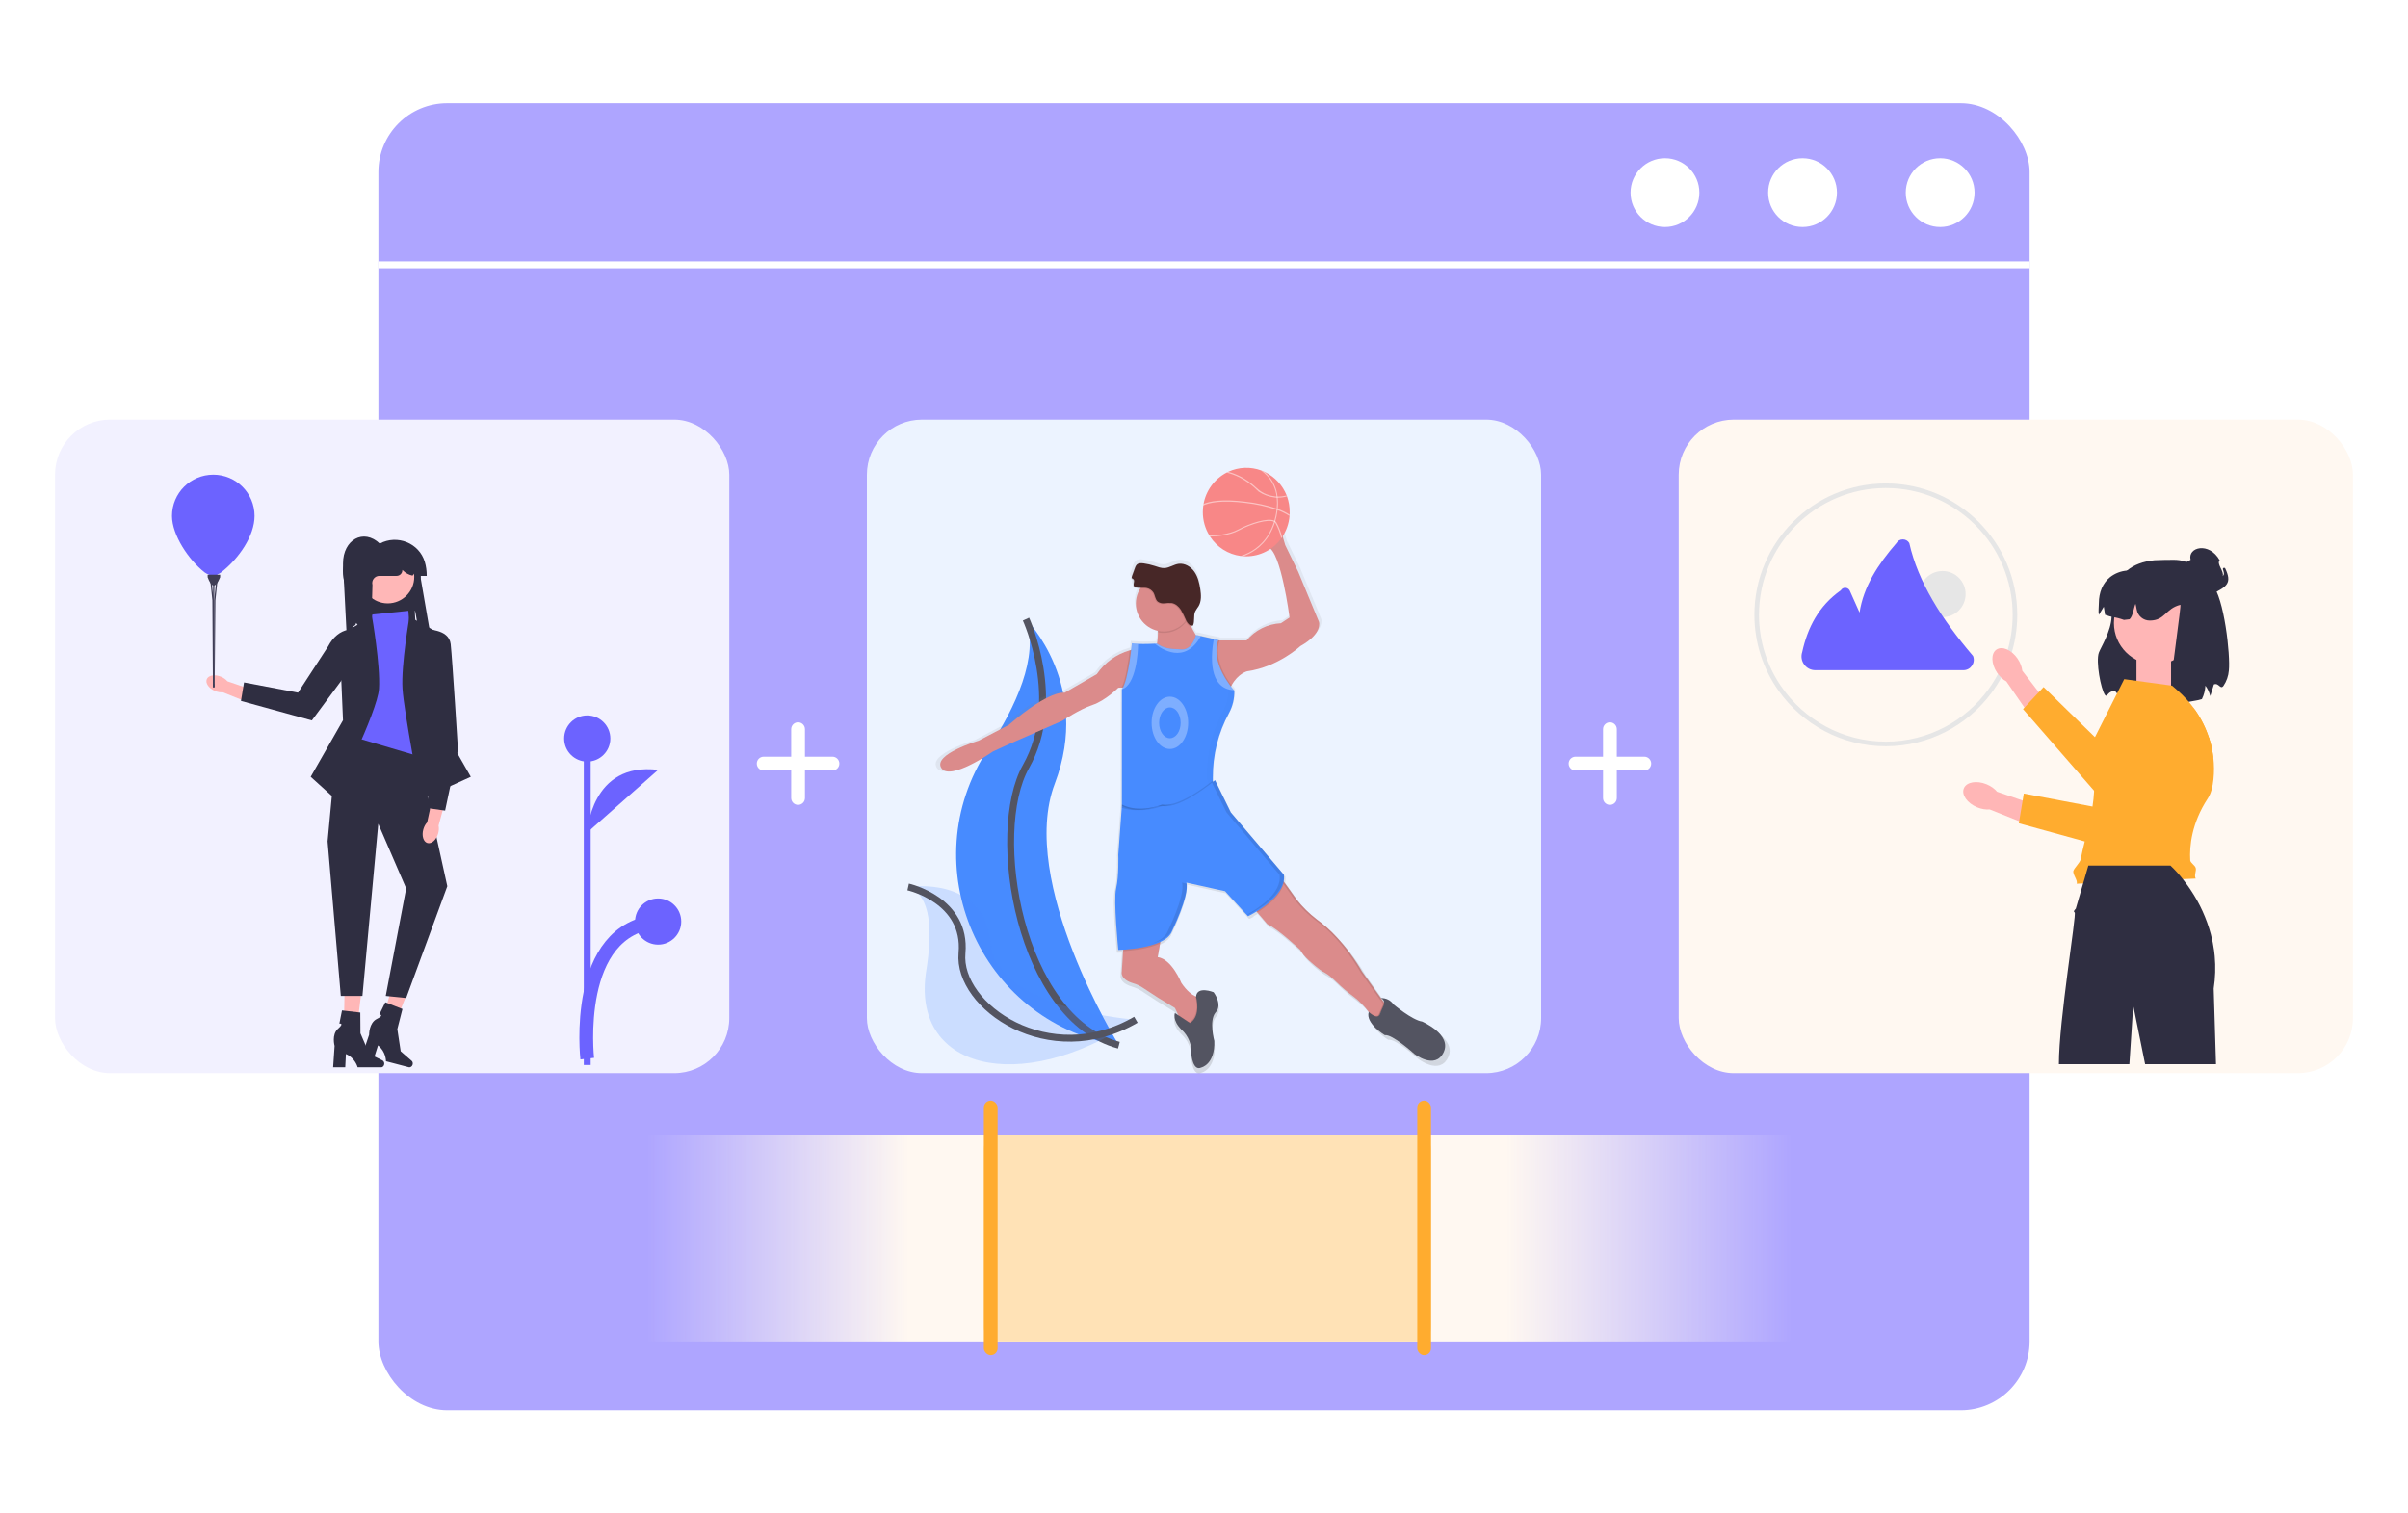 <svg fill="none" height="220" viewBox="0 0 350 220" width="350" xmlns="http://www.w3.org/2000/svg" xmlns:xlink="http://www.w3.org/1999/xlink"><filter id="a" color-interpolation-filters="sRGB" filterUnits="userSpaceOnUse" height="111" width="114" x="0" y="53"><feFlood flood-opacity="0" result="BackgroundImageFix"/><feColorMatrix in="SourceAlpha" result="hardAlpha" type="matrix" values="0 0 0 0 0 0 0 0 0 0 0 0 0 0 0 0 0 0 127 0"/><feOffset dy="1"/><feGaussianBlur stdDeviation="4"/><feComposite in2="hardAlpha" operator="out"/><feColorMatrix type="matrix" values="0 0 0 0 0 0 0 0 0 0 0 0 0 0 0 0 0 0 0.25 0"/><feBlend in2="BackgroundImageFix" mode="normal" result="effect1_dropShadow_14_416"/><feBlend in="SourceGraphic" in2="effect1_dropShadow_14_416" mode="normal" result="shape"/></filter><filter id="b" color-interpolation-filters="sRGB" filterUnits="userSpaceOnUse" height="111" width="114" x="118" y="53"><feFlood flood-opacity="0" result="BackgroundImageFix"/><feColorMatrix in="SourceAlpha" result="hardAlpha" type="matrix" values="0 0 0 0 0 0 0 0 0 0 0 0 0 0 0 0 0 0 127 0"/><feOffset dy="1"/><feGaussianBlur stdDeviation="4"/><feComposite in2="hardAlpha" operator="out"/><feColorMatrix type="matrix" values="0 0 0 0 0 0 0 0 0 0 0 0 0 0 0 0 0 0 0.25 0"/><feBlend in2="BackgroundImageFix" mode="normal" result="effect1_dropShadow_14_416"/><feBlend in="SourceGraphic" in2="effect1_dropShadow_14_416" mode="normal" result="shape"/></filter><filter id="c" color-interpolation-filters="sRGB" filterUnits="userSpaceOnUse" height="28" width="28" x="102" y="97"><feFlood flood-opacity="0" result="BackgroundImageFix"/><feColorMatrix in="SourceAlpha" result="hardAlpha" type="matrix" values="0 0 0 0 0 0 0 0 0 0 0 0 0 0 0 0 0 0 127 0"/><feOffset dy="1"/><feGaussianBlur stdDeviation="4"/><feComposite in2="hardAlpha" operator="out"/><feColorMatrix type="matrix" values="0 0 0 0 0 0 0 0 0 0 0 0 0 0 0 0 0 0 0.25 0"/><feBlend in2="BackgroundImageFix" mode="normal" result="effect1_dropShadow_14_416"/><feBlend in="SourceGraphic" in2="effect1_dropShadow_14_416" mode="normal" result="shape"/></filter><filter id="d" color-interpolation-filters="sRGB" filterUnits="userSpaceOnUse" height="28" width="28" x="220" y="97"><feFlood flood-opacity="0" result="BackgroundImageFix"/><feColorMatrix in="SourceAlpha" result="hardAlpha" type="matrix" values="0 0 0 0 0 0 0 0 0 0 0 0 0 0 0 0 0 0 127 0"/><feOffset dy="1"/><feGaussianBlur stdDeviation="4"/><feComposite in2="hardAlpha" operator="out"/><feColorMatrix type="matrix" values="0 0 0 0 0 0 0 0 0 0 0 0 0 0 0 0 0 0 0.25 0"/><feBlend in2="BackgroundImageFix" mode="normal" result="effect1_dropShadow_14_416"/><feBlend in="SourceGraphic" in2="effect1_dropShadow_14_416" mode="normal" result="shape"/></filter><filter id="e" color-interpolation-filters="sRGB" filterUnits="userSpaceOnUse" height="111" width="114" x="236" y="53"><feFlood flood-opacity="0" result="BackgroundImageFix"/><feColorMatrix in="SourceAlpha" result="hardAlpha" type="matrix" values="0 0 0 0 0 0 0 0 0 0 0 0 0 0 0 0 0 0 127 0"/><feOffset dy="1"/><feGaussianBlur stdDeviation="4"/><feComposite in2="hardAlpha" operator="out"/><feColorMatrix type="matrix" values="0 0 0 0 0 0 0 0 0 0 0 0 0 0 0 0 0 0 0.25 0"/><feBlend in2="BackgroundImageFix" mode="normal" result="effect1_dropShadow_14_416"/><feBlend in="SourceGraphic" in2="effect1_dropShadow_14_416" mode="normal" result="shape"/></filter><linearGradient id="f" gradientUnits="userSpaceOnUse" x1="94" x2="260.5" y1="195" y2="195"><stop offset="0" stop-color="#fff8f1" stop-opacity="0"/><stop offset=".229" stop-color="#fff8f1"/><stop offset=".75" stop-color="#fff8f1"/><stop offset="1" stop-color="#fff8f1" stop-opacity="0"/></linearGradient><linearGradient id="g" gradientUnits="userSpaceOnUse" x1="173.357" x2="173.357" y1="156.02" y2="71.634"><stop offset="0" stop-color="#808080" stop-opacity=".25"/><stop offset=".54" stop-color="#808080" stop-opacity=".12"/><stop offset="1" stop-color="#808080" stop-opacity=".1"/></linearGradient><rect fill="#aea5ff" height="190" rx="10" width="240" x="55" y="15"/><rect fill="url(#f)" height="30" rx="2" width="176" x="86" y="165"/><rect fill="#ffe2b6" height="30" rx="2" width="65" x="143" y="165"/><rect fill="#ffac2f" height="37" rx="1" width="2" x="143" y="160"/><rect fill="#ffac2f" height="37" rx="1" width="2" x="206" y="160"/><g fill="#fff"><circle cx="242" cy="28" r="5"/><circle cx="262" cy="28" r="5"/><circle cx="282" cy="28" r="5"/><path d="m55 38h240v1h-240z"/></g><g filter="url(#a)"><rect fill="#f2f1ff" height="95" rx="8" width="98" x="8" y="60"/></g><path d="m85.356 154.815v-47.459" stroke="#6c63ff" stroke-miterlimit="10"/><path d="m85.356 110.711c1.853 0 3.356-1.502 3.356-3.355 0-1.854-1.502-3.356-3.356-3.356s-3.356 1.502-3.356 3.356c0 1.853 1.502 3.355 3.356 3.355z" fill="#6c63ff"/><path d="m85.356 121.022s.479-10.311 10.307-9.112z" fill="#6c63ff"/><path d="m85.356 153.893s-2.157-18.973 10.307-19.931" stroke="#6c63ff" stroke-miterlimit="10" stroke-width="2"/><path d="m95.662 137.317c1.853 0 3.356-1.502 3.356-3.355 0-1.854-1.502-3.356-3.356-3.356s-3.356 1.502-3.356 3.356c0 1.853 1.502 3.355 3.356 3.355z" fill="#6c63ff"/><path d="m62.452 91.616-1.02.325c-.013-.056-.028-.111-.045-.167-.132-.426-.192.339-.536.056.025.367-.504-3.408-.555-3.045-.021.153.163 2.682.128 2.831l-7.925.076c.045-.763-.362-.47-.722-1.143-.212.633-.246.174-.582.747-.141.242-.291.475-.454.702-.078.112-.16.222-.244.331l-.108.034-.534-10.462c0-3.449 2.989-5.124 5.338-2.882 1.248 1.191 4.3-.368 5.003.761.702 1.131.975 2.691.975 4.416z" fill="#2f2e41"/><path d="m49.955 151.038 1.719.041.958-7.725-2.537-.06z" fill="#ffb7b7"/><path d="m55.854 154.625c0 .291-.206.526-.46.526h-3.413s-.336-1.35-1.705-1.931l-.095 1.931h-1.761l.213-3.105s-.471-1.661.507-2.51c.978-.849.186-.731.186-.731l.385-1.922 2.66.313.02 3.017 1.291 2.994 1.894.936c.169.083.278.273.278.482z" fill="#2f2e41"/><path d="m55.186 149.78 1.653.475 2.887-7.228-2.439-.702z" fill="#ffb7b7"/><path d="m59.981 154.746c-.074.281-.333.456-.579.392l-3.301-.866s.018-1.391-1.159-2.301l-.582 1.844-1.703-.447.994-2.949s-.034-1.726 1.127-2.299c1.161-.573.365-.66.365-.66l.86-1.761 2.494.977-.747 2.923.489 3.224 1.594 1.386c.142.123.199.334.146.537z" fill="#2f2e41"/><path d="m59.356 88.792-5.231.534-3.309 19.002 10.035 1.601z" fill="#6c63ff"/><path d="m49.322 92.315.534 12.383-4.697 8.22 3.416 3.095s6.298-12.49 6.512-15.906c.213-3.416-1.014-10.473-1.014-10.473z" fill="#2f2e41"/><path d="m64.267 92.315-.534 12.383 4.697 8.22-7.259 3.309s-2.455-12.704-2.669-16.12c-.213-3.416 1.014-10.473 1.014-10.473z" fill="#2f2e41"/><path d="m51.457 107.153-2.455.32-1.388 14.838 1.921 22.467h3.144l2.301-25.029 4.056 9.394-2.968 15.635 2.968.302 5.978-16.257-4.163-18.895z" fill="#2f2e41"/><path d="m61.533 120.549c.116-.409.315-.758.552-1.007l.86-3.966 1.875.464-1.075 3.974c.071.336.057.737-.06 1.146-.265.934-.963 1.555-1.557 1.386s-.862-1.063-.596-1.997z" fill="#ffb6b6"/><path d="m61.793 91.512s3.462-.176 3.715 2.12c.252 2.296 1.059 15.373 1.059 15.373l-1.87 8.826-2.666-.37 1.178-11.235z" fill="#2f2e41"/><path d="m32.117 98.371c.394.164.719.403.939.668l3.853 1.321-.682 1.815-3.835-1.535c-.343.031-.742-.03-1.136-.194-.9-.373-1.437-1.141-1.2-1.713.238-.573 1.16-.735 2.061-.361z" fill="#ffb6b6"/><path d="m54.116 92.864-8.789 11.864-10.303-2.837.448-2.687 7.845 1.486 4.377-6.729c1.429-2.763 4.246-3.319 6.422-1.097z" fill="#2f2e41"/><path d="m56.356 87.711c2.129 0 3.855-1.726 3.855-3.855 0-2.129-1.726-3.855-3.855-3.855-2.129 0-3.855 1.726-3.855 3.855 0 2.129 1.726 3.855 3.855 3.855z" fill="#ffb7b7"/><path d="m62.025 83.716h-1.299l-.353-.475c-.171 0-.298.457-.462.422-.5-.106-.959-.367-1.336-.73-.032-.031-.065-.06-.099-.088l.001.009c.03.47-.358.862-.829.862h-2.504c-.684 0-1.183.647-1.008 1.308l-.225 8.086c0-1.65-7.302-10.077-2.349-13.451 1.147-.781 1.979-.64 3.63-.64 2.537-1.353 5.728-.09 6.552 2.664.185.617.28 1.299.28 2.033z" fill="#2f2e41"/><path d="m31 69c-3.314 0-6 2.686-6 6 0 2.787 2.443 6.416 4.734 8.202.206.161.436.272.675.339l.225.81c.047.168.2.285.375.285h.029c.182 0 .34-.127.38-.305l.185-.832c.2-.071.392-.174.566-.311 2.564-2.008 4.832-5.308 4.832-8.189 0-3.314-2.686-6-6-6z" fill="#6c63ff"/><path d="m32 83.909c-.721 1.806-1.301 1.395-1.818 0v-.364h1.818z" fill="#3f3d56"/><path d="m31.182 83.728-.041 3.428-.002.116-.008 11.909v.553l-.002.174h-.183l.002-.166v-.562l.009-11.909.01-.821.033-2.725z" fill="#3f3d56"/><path d="m31.149 99.909h-.184l-.017-.166-.004-.562-.074-11.909-.375-3.565.181-.019.29 2.764.086.821.036 11.909.001.175.04.377z" fill="#3f3d56"/><path d="m31.685 83.707-.374 3.565-.105 11.909-.006.727h-.166l.058-.552.001-.175.036-11.909.013-.116.364-3.468z" fill="#3f3d56"/><g filter="url(#b)"><rect fill="#ecf3ff" height="95" rx="8" width="98" x="126" y="60"/></g><path d="m149.124 90s9.625 9.624 4.192 23.906c-5.432 14.281 9.314 38.036 9.314 38.036l-.47-.075c-19.77-3.487-29.606-26.1-18.6-42.896 4.126-6.24 7.477-13.567 5.564-18.971z" fill="#478bff"/><path d="m149.124 90s5.433 11.8 0 21.424c-5.432 9.625-.939 36.656 13.506 40.518" stroke="#535461" stroke-miterlimit="10"/><path d="m132 128.935s10.982-1.749 11.983 8.092c1.001 9.84 21.119 11.208 21.119 11.208l-.376.249c-16.612 10.907-32.491 6.946-30.076-7.519.846-5.395.795-10.804-2.65-12.03z" fill="#478bff" opacity=".2"/><path d="m132 128.934s8.525 1.88 7.824 9.625c-.7 7.744 12.661 17.044 25.278 9.68" stroke="#535461" stroke-miterlimit="10"/><path d="m207.311 149.139c-1.489-.213-4.24-2.552-4.24-2.552-.2-.298-.472-.54-.792-.703s-.676-.241-1.035-.226l-2.732-3.843c-1.06-1.82-2.316-3.518-3.747-5.063-.234-.26-.476-.511-.725-.755-.738-.733-1.529-1.408-2.369-2.02-.553-.412-1.075-.864-1.561-1.353-.45-.448-.876-.919-1.276-1.412l-1.901-2.662-.128-.181c.049-.26.062-.525.038-.789 0-.061-.012-.123-.021-.185l-7.847-9.224-2.339-4.772c-.027.023-.121.102-.268.212l-.042-.121v-.055-.402c-.012-3.303.808-6.556 2.384-9.459.529-.974.806-2.066.806-3.175 0-.089 0-.178 0-.268l-.041-.044c-.074-.083-.244-.275-.463-.557.027-.055.057-.113.085-.166.974-1.79 2.328-2.097 2.328-2.097 4.559-.638 7.847-3.711 7.847-3.711 3.402-1.914 2.764-3.615 2.764-3.615l-3.075-7.421-1.913-3.923-.53-1.803c-.173-1.199-.418-2.387-.734-3.558-.452-1.727-2.709-2.218-3.797-.804-.026.034-.054.07-.079.108-.482.697-.687 1.548-.575 2.388.113.84.535 1.607 1.183 2.152 1.063.906 1.988 1.835 1.988 1.835 1.914.529 3.19 10.39 3.19 10.39l-1.276.851c-.978.051-1.936.304-2.811.743-.876.439-1.652 1.055-2.278 1.809h-4.002c0-.017.011-.034.017-.053l-.663-.149-1.914-.425-.708-.16-.011.045-.2-.045v.028c-.268-.426-.51-.868-.723-1.325.057.009.116.009.173 0 .015-.032.027-.064.038-.096h.068c.296-.638.04-1.435.325-2.086.154-.275.325-.539.511-.793.425-.734.374-1.652.248-2.494-.136-.906-.344-1.831-.865-2.586s-1.42-1.308-2.339-1.189c-.723.096-1.357.591-2.084.638-.515.03-1.008-.172-1.489-.33-.526-.17-1.066-.293-1.614-.368-.363-.051-.791-.058-1.035.213l-.022.028c-.03.024-.059.05-.085.079-.096.12-.168.257-.212.404l-.47 1.295c-.024.044-.037.093-.037.143s.013.1.037.144c.042.053.117.068.174.104.372.24-.127.834.181 1.125.185.174.58.194.972.191-.356.561-.572 1.199-.629 1.861-.056.662.047 1.328.302 1.941.256.613.655 1.156 1.164 1.583.51.426 1.115.724 1.763.867v.213c.011.561-.034 1.121-.131 1.674l-.311.028c-.517.028-1.561.068-2.473.025-.305-.012-.61-.041-.912-.087 0 0-.036.387-.107.98l-.212.059c-1.983.57-3.706 1.814-4.87 3.517l-4.772 2.765s-2.126-.53-8.27 4.772l-4.453 2.339s-6.802 2.003-5.531 4.014c1.272 2.012 7.635-2.436 7.635-2.436l2.551-1.166 7.741-3.402s2.552-1.701 4.453-2.339 3.817-2.552 3.817-2.552l.478-.025.213-.013c-.032.057-.067.113-.104.166-.02.03-.041.057-.062.083v17.07l-.034.474h.015l-.511 6.943s.107 3.19-.319 4.982c-.425 1.793.319 9.119.319 9.119s.279 0 .732-.032l-.013.213-.187 3s-.357 1.157 1.701 1.759c.472.136.92.342 1.331.61l2.374 1.554 2.439 1.489.493 1.036.023.051-.518-.317s-.426 1.063.954 2.439c.517.462.92 1.038 1.179 1.681.258.644.364 1.338.31 2.03 0 0 .213 2.551 1.488 1.913 0 0 2.014-.425 1.914-3.923 0 0-.803-2.913.132-4.144.026-.035.053-.067.081-.098 1.063-1.166-.319-2.977-.319-2.977s-2.456-.991-2.594.655l-.102-.045c-.443-.213-1.236-.729-2.076-1.988 0 0-1.378-3.498-3.498-3.817l.355-2.014.041-.232c.729-.344 1.32-.789 1.618-1.361l.013-.025v-.011-.015-.015-.015l.01-.021v-.017l.011-.023.013-.026v-.021l.015-.03.04-.021.015-.032.013-.028.017-.036.014-.03.017-.036.02-.038.015-.03.021-.045.015-.029.091-.198.013-.026.025-.055.02-.04.027-.062.017-.036.032-.072.013-.03.034-.075.017-.036.034-.076.015-.034.036-.081.015-.032.038-.085.013-.032.038-.089.013-.03.042-.096v-.017c.679-1.578 1.531-3.847 1.489-5.191.006-.107.006-.214 0-.321h-.026v-.021c0-.045-.017-.087-.029-.128l5.724 1.276 3.403 3.711h.014.013.015.017.017l.021-.011h.02l.027-.012.021-.011.03-.015.026-.013.036-.019.023-.012.041-.022.025-.015.043-.021.03-.017.046-.025.03-.015.049-.028.034-.019.053-.03.036-.087.06-.034.032-.017.061-.034.037-.021.063-.037.034-.021.068-.04.037-.021.07-.043.034-.021.074-.045h.013l.119.138 1.489 1.727c1.488.638 4.878 3.817 4.878 3.817.391.938 2.048 2.278 2.894 2.92.242.179.499.337.768.472.463.24 1.116.812 1.714 1.391.779.77 1.616 1.481 2.502 2.126.82.625 1.55 1.361 2.167 2.186l.073.094c-.506 1.701 2.39 3.43 2.39 3.43 1.063-.213 4.346 2.764 4.346 2.764s3.075 2.439 4.347-.212c1.272-2.652-3.177-4.57-3.177-4.57zm-5.618-2.841-.426-.602c.116.054.215.138.289.242.073.105.118.226.13.353z" fill="url(#g)"/><path d="m175.25 94.244s-10.728 6.249-8.436 2.707c.991-1.492 1.51-3.248 1.489-5.04-.001-.585-.08-1.167-.234-1.731l4.478-2.084c-.078.614-.022 1.236.162 1.827.627 2.216 2.541 4.321 2.541 4.321z" fill="#db8b8b"/><path d="m172.702 89.925c-.425.759-1.082 1.362-1.875 1.72s-1.68.452-2.531.268c0-.585-.079-1.167-.234-1.731l4.479-2.084c-.078.614-.023 1.236.161 1.827z" fill="#000" opacity=".1"/><path d="m169.157 91.796c2.243 0 4.062-1.818 4.062-4.062 0-2.243-1.819-4.062-4.062-4.062s-4.061 1.819-4.061 4.062c0 2.243 1.818 4.062 4.061 4.062z" fill="#db8b8b"/><path d="m166.561 85.574c.392.08.739.309.967.638.268.425.262 1.008.638 1.34.284.21.639.3.989.251.346-.05.696-.062 1.044-.036.564.091 1.025.508 1.338.985.284.494.537 1.005.757 1.531.09.209.218.398.378.559.081.08.18.14.288.174s.223.043.335.026c.292-.638.041-1.412.319-2.048.151-.269.318-.529.5-.778.425-.721.368-1.623.243-2.45-.134-.891-.339-1.799-.851-2.539-.513-.74-1.395-1.276-2.288-1.167-.71.093-1.334.581-2.048.623-.504.03-.991-.168-1.472-.323-.516-.167-1.046-.287-1.584-.361-.357-.049-.776-.057-1.016.213-.096.117-.168.251-.213.396l-.461 1.276c-.024.043-.037.092-.037.141 0 .049.013.098.037.141.042.051.114.066.17.104.366.236-.126.819.176 1.106s1.368.1 1.791.2z" fill="#000" opacity=".1"/><path d="m166.665 85.469c.393.08.739.309.968.638.268.425.261 1.008.638 1.34.284.21.639.3.989.251.345-.05.695-.062 1.044-.036.563.091 1.025.508 1.337.985.284.494.537 1.005.757 1.531.09.209.219.398.379.559.081.08.179.14.287.174.109.035.224.043.336.026.291-.638.04-1.412.319-2.048.15-.269.317-.529.5-.778.425-.721.367-1.623.242-2.45-.134-.891-.338-1.799-.851-2.539-.512-.74-1.395-1.276-2.288-1.167-.71.094-1.333.581-2.048.623-.504.03-.991-.168-1.471-.323-.517-.167-1.047-.287-1.584-.361-.358-.049-.777-.057-1.017.213-.095.117-.168.251-.212.396l-.462 1.276c-.024.043-.036.092-.036.141 0 .05.012.098.036.141.043.051.115.066.17.104.366.236-.125.819.177 1.106s1.367.1 1.79.2z" fill="#472727"/><path d="m188.998 93.931s-3.228 3.02-7.707 3.645c0 0-1.331.302-2.288 2.061-.349.661-.596 1.371-.734 2.106l-4.806-8.143-.297-.504h8.019c.615-.739 1.377-1.343 2.238-1.773.86-.43 1.801-.677 2.761-.726l1.251-.834s-1.251-9.686-3.124-10.207c0 0-.915-.914-1.955-1.803-.638-.536-1.053-1.291-1.164-2.117-.11-.826.092-1.664.567-2.349.025-.036.051-.072.079-.106 1.063-1.389 3.285-.906 3.732.791.31 1.153.55 2.323.721 3.505l.52 1.771 1.876 3.853 3.02 7.29s.623 1.667-2.709 3.541z" fill="#db8b8b"/><path d="m165.043 94.348-.625 5.529-1.406.079-.47.025s-1.876 1.875-3.749 2.498-4.374 2.293-4.374 2.293l-7.602 3.326-2.499 1.146s-6.25 4.382-7.5 2.394c-1.251-1.988 5.422-3.966 5.422-3.966l4.375-2.292c6.041-5.208 8.123-4.678 8.123-4.678l4.678-2.707c1.143-1.673 2.835-2.896 4.783-3.456.276-.084.558-.148.844-.191z" fill="#db8b8b"/><path d="m179.003 99.636c-.349.661-.596 1.371-.734 2.105l-4.806-8.142c.115-.159.215-.328.3-.504.123-.249.22-.511.289-.78l.696.157 1.882.425.653.147c0 .017-.013.034-.017.051-.877 2.573.776 5.267 1.737 6.541z" fill="#000" opacity=".1"/><path d="m165.043 94.348-.626 5.529-1.405.079c.597-1.063 1.004-3.879 1.189-5.408.275-.087.556-.154.842-.2z" fill="#000" opacity=".1"/><path d="m178.625 103.668c-1.563 2.879-2.368 6.107-2.34 9.382v.409.053s1.147 3.124 0 3.124c-1.146 0-1.042 1.563-2.498 1.875-1.457.313-6.563 2.499-8.123 1.563-1.561-.936-2.603-2.915-2.603-2.915v-16.978c.021-.026.042-.053.061-.083.9-1.276 1.398-6.592 1.398-6.592.297.046.596.075.897.087.895.043 1.914 0 2.428-.025l.319-.019c.9.704 2.127.806 2.735.806.214.001.427.016.638.047 1.759.247 2.294-2.09 2.294-2.09l.696.157 1.882.425.653.147c-1.172 3.32 1.913 6.869 2.303 7.298l.04.045c.033 1.144-.236 2.278-.78 3.285z" fill="#478bff"/><path d="m165.419 93.601c0 1.38-.33 5.954-2.354 6.616v-.037c.021-.025.042-.053.062-.082.899-1.276 1.397-6.593 1.397-6.593.296.049.595.08.895.096z" fill="#fff" opacity=".3"/><path d="m179.375 100.345c-3.81-.196-3.36-5.181-2.956-7.443l.653.147c-1.171 3.317 1.912 6.866 2.303 7.296z" fill="#fff" opacity=".3"/><g fill="#000" opacity=".1"><path d="m179.416 100.493c-.001-.011-.006-.021-.013-.029s-.017-.014-.028-.016c-.85-.213.094.096-.85-.213-.036-.012.051-.155.051-.155.028 1.144-.244 2.275-.791 3.279-1.563 2.879-2.368 6.107-2.339 9.382v.409.051s1.146 3.123 0 3.123c-1.147 0-1.042 1.563-2.499 1.876-1.336.287-5.727 2.143-7.655 1.733.119.087.24.17.365.245 1.563.937 6.667-1.251 8.123-1.563 1.457-.313 1.355-1.876 2.499-1.876s0-3.124 0-3.124v-.053-.408c-.028-3.275.777-6.504 2.339-9.382.549-1.004.824-2.135.798-3.279z" opacity=".1"/><path d="m168.418 93.769c-.049-.034-.1-.07-.147-.106h-.111c.085.043.172.074.258.106z" opacity=".1"/></g><path d="m201.287 145.902-1.249 2.812c-.356-.586-.747-1.151-1.169-1.691-.607-.81-1.322-1.532-2.127-2.146-.87-.633-1.692-1.331-2.458-2.088-.587-.567-1.229-1.131-1.684-1.367-.265-.133-.517-.288-.755-.464-.829-.638-2.458-1.945-2.843-2.866 0 0-3.332-3.124-4.791-3.749l-1.455-1.701-1.671-1.95 4.27-4.27 1.257 1.758 1.869 2.616c.845 1.05 1.813 1.997 2.881 2.82 1.065.772 2.048 1.65 2.935 2.622 1.398 1.52 2.624 3.189 3.657 4.978l2.686 3.774.019.03.426.593z" fill="#db8b8b"/><path d="m174.833 146.215-1.667 3.958-1.353-1.459-.557-1.17-.485-1.018-2.396-1.459-2.339-1.527c-.404-.263-.845-.465-1.308-.6-2.022-.591-1.674-1.726-1.674-1.726l.185-2.948.128-2.052 5.529-.625-.277 1.563-.348 1.978c2.084.312 3.436 3.749 3.436 3.749.823 1.235 1.603 1.748 2.039 1.952.114.057.234.101.358.13z" fill="#db8b8b"/><path d="m200.66 145.023-.05-.029h.031z" fill="#000" opacity=".1"/><path d="m201.287 145.902-1.249 2.812c-.356-.586-.746-1.151-1.169-1.691.191.183 1.261 1.157 1.603.268.131-.363.283-.718.453-1.063.106-.185.16-.394.155-.606z" fill="#000" opacity=".1"/><path d="m201.185 145.718-.426-.594-.019-.03-2.686-3.774c-1.035-1.787-2.264-3.455-3.664-4.974-.886-.971-1.87-1.85-2.934-2.622-1.069-.822-2.036-1.769-2.882-2.82l-1.862-2.605-1.257-1.758-.183.183 1.125 1.575 1.869 2.616c.847 1.048 1.815 1.991 2.884 2.811 1.064.772 2.047 1.651 2.934 2.622 1.398 1.518 2.624 3.186 3.658 4.972l2.69 3.779.019.029.425.594.213.289-1.119 2.518c.117.185.183.293.183.293l1.251-2.811z" fill="#000" opacity=".1"/><path d="m174.833 146.215-1.667 3.958-1.353-1.459-.557-1.17 1.599 1.064c1.572-.983.966-3.494.893-3.775.114.057.234.101.358.13z" fill="#000" opacity=".1"/><path d="m173.844 144.914s.781 2.764-.884 3.802l-2.189-1.459s-.425 1.042.938 2.396c.507.455.903 1.02 1.156 1.652.253.633.356 1.315.303 1.993 0 0 .213 2.499 1.459 1.876 0 0 1.98-.425 1.875-3.853 0 0-.789-2.86.13-4.07.026-.033.052-.065.079-.096 1.042-1.146-.313-2.916-.313-2.916s-2.45-.991-2.554.675z" fill="#535461"/><path d="m176.292 116.638c-1.146 0-1.042 1.563-2.499 1.875-1.457.313-6.562 2.499-8.123 1.563s-2.603-2.915-2.603-2.915v-.213c2.603 1.355 5.833 0 5.833 0 2.301.442 6.258-2.575 7.394-3.492v.053s1.142 3.129-.002 3.129z" fill="#000" opacity=".1"/><path d="m163.375 136.216 5.529-.625-.276 1.563c-1.712.795-4.177 1.04-5.372 1.114z" fill="#000" opacity=".1"/><path d="m186.607 128.184c-.261 1.914-2.4 3.558-3.855 4.466l-1.671-1.95 4.27-4.27z" fill="#000" opacity=".1"/><path d="m168.896 117.157s-3.228 1.354-5.833 0l-.521 7.083s.104 3.124-.313 4.891.313 8.957.313 8.957 6.458-.104 7.706-2.499c0 0 2.707-5.416 2.188-7.289l5.625 1.25 3.334 3.64s5.729-2.707 5.208-6.041l-7.708-9.057-2.291-4.678s-4.999 4.264-7.708 3.743z" fill="#478bff"/><path d="m174.537 92.474c-2.32 4.191-5.741 1.871-6.69 1.101l.319-.019c.9.704 2.127.806 2.735.806.214.001.427.016.638.047 1.759.247 2.295-2.09 2.295-2.09z" fill="#fff" opacity=".3"/><path d="m200.719 145.099c.357-.02.712.053 1.032.213.32.159.592.4.79.697 0 0 2.705 2.279 4.162 2.492 0 0 4.374 1.876 3.124 4.478-1.251 2.603-4.27.213-4.27.213s-3.228-2.915-4.27-2.707c0 0-2.865-1.718-2.34-3.385 0 0 1.255 1.276 1.634.295.13-.362.281-.717.45-1.063.202-.4.307-.921-.312-1.233z" fill="#535461"/><path d="m168.211 117.182c-1.089.317-3.279.74-5.146-.232l-.034.466c2.265.823 4.77-.075 5.18-.234z" fill="#000" opacity=".1"/><path d="m170.578 116.816c-.542.176-1.118.225-1.682.143 0 0-.23.095-.612.212.665.113 1.465-.051 2.294-.355z" fill="#000" opacity=".1"/><path d="m186.633 127.47c-.1 3.089-5.238 5.518-5.238 5.518l-.072-.079c1.423-.78 5.076-3.062 4.655-5.754l-7.709-9.063-2.113-4.323c.282-.226.446-.364.446-.364l2.293 4.678 7.706 9.061c.018.108.028.217.032.326z" fill="#000" opacity=".1"/><path d="m171.813 128.299c.521 1.876-2.188 7.29-2.188 7.29-.37.708-1.193 1.216-2.171 1.58 1.242-.37 2.35-.934 2.796-1.789 0 0 2.403-4.806 2.246-6.93z" fill="#000" opacity=".1"/><path d="m170.042 101.274c-1.467 0-2.656 1.701-2.656 3.802s1.189 3.802 2.656 3.802 2.656-1.701 2.656-3.802-1.189-3.802-2.656-3.802zm0 6.041c-.863 0-1.565-1.002-1.565-2.239 0-1.238.7-2.239 1.565-2.239.866 0 1.565 1.001 1.565 2.239 0 1.237-.702 2.239-1.565 2.239z" fill="#fff" opacity=".3"/><path d="m187.45 74.442v.366c0 .066 0 .132-.015.196-.09 1.092-.455 2.144-1.064 3.056-.04.062-.082.121-.125.181-.58.813-1.345 1.476-2.233 1.934-.888.458-1.872.697-2.871.699-.142 0-.285 0-.425-.015-.14-.015-.261-.021-.391-.038-.902-.122-1.766-.438-2.534-.926-.768-.488-1.421-1.136-1.915-1.9-.034-.049-.066-.102-.096-.151v-.011c-.623-1.02-.952-2.194-.95-3.39 0-.319.022-.637.068-.953l.034-.213c.172-.973.567-1.893 1.152-2.689.586-.796 1.347-1.446 2.225-1.9l.23-.113c.746-.344 1.553-.538 2.374-.57.822-.032 1.642.099 2.412.385.201.075.398.16.589.255 1.413.704 2.516 1.904 3.099 3.37.021.049.038.096.055.145.262.732.391 1.504.381 2.282z" fill="#f88787"/><path d="m187.043 72.16c-.404.12-.824.181-1.246.181h-.072-.166c-.102 0-.202-.013-.298-.026-.827-.099-1.619-.39-2.313-.851-1.857-1.893-3.675-2.539-4.657-2.764l.229-.113c.966.244 2.533.851 4.164 2.382.42.398.916.707 1.459.91.372.138.76.231 1.154.279.085 0 .168.017.251.023h.168c.431.012.862-.043 1.276-.162.015.053.034.1.051.14z" fill="#fff" opacity=".5"/><path d="m187.439 74.808c0 .066 0 .132-.015.196-.544-.348-1.125-.633-1.733-.851l-.16-.057c-1.449-.487-2.946-.818-4.465-.987-3.573-.455-5.355-.03-6.203.374l.034-.213c.918-.404 2.728-.772 6.19-.332 1.518.17 3.015.497 4.466.976l.159.057c.604.215 1.183.495 1.727.836z" fill="#fff" opacity=".5"/><path d="m185.712 73.986c0 .057-.013.115-.019.174-.037.291-.089.595-.157.912-.053.24-.111.47-.175.691-.017.058-.034.115-.051.17-.808 2.588-2.452 3.9-3.751 4.555-.276.14-.56.264-.85.37l-.392-.038c.408-.127.805-.288 1.187-.48 1.276-.638 2.89-1.942 3.677-4.504.017-.051.032-.104.046-.157.06-.206.114-.418.162-.638.069-.319.123-.631.159-.936 0-.058.013-.117.02-.174.054-.527.054-1.059 0-1.586 0-.055-.011-.111-.02-.164-.129-1.145-.626-2.218-1.416-3.058-.258-.27-.543-.513-.85-.725.2.075.397.16.589.255.124.109.248.228.37.357.812.874 1.321 1.988 1.448 3.175 0 .053.013.108.019.162.058.545.06 1.094.004 1.639z" fill="#fff" opacity=".5"/><path d="m186.354 78.061c-.04.062-.083.121-.125.181-.179-.774-.465-1.519-.851-2.214-.02-.035-.045-.066-.074-.093-.043-.039-.091-.071-.143-.096-.818-.406-3.264.274-5.082 1.257-1.399.757-3.23.891-4.232.899l-.095-.151v-.011c.957 0 2.836-.115 4.253-.88 1.701-.914 4.231-1.701 5.205-1.276.052.023.101.05.147.083.067.048.123.108.166.179.368.668.648 1.382.831 2.122z" fill="#fff" opacity=".5"/><g filter="url(#c)"><path clip-rule="evenodd" d="m117 105c0-.552-.448-1-1-1s-1 .448-1 1v4h-4c-.552 0-1 .448-1 1s.448 1 1 1h4v4c0 .552.448 1 1 1s1-.448 1-1v-4h4c.552 0 1-.448 1-1s-.448-1-1-1h-4z" fill="#fff" fill-rule="evenodd"/></g><g filter="url(#d)"><path clip-rule="evenodd" d="m235 105c0-.552-.448-1-1-1s-1 .448-1 1v4h-4c-.552 0-1 .448-1 1s.448 1 1 1h4v4c0 .552.448 1 1 1s1-.448 1-1v-4h4c.552 0 1-.448 1-1s-.448-1-1-1h-4z" fill="#fff" fill-rule="evenodd"/></g><g filter="url(#e)"><rect fill="#fff8f1" height="95" rx="8" width="98" x="244" y="60"/></g><path d="m282.349 89.713c-1.851 0-3.351-1.501-3.351-3.352 0-1.851 1.5-3.352 3.351-3.352s3.352 1.501 3.352 3.352c0 1.851-1.501 3.352-3.352 3.352z" fill="#e6e6e6"/><path d="m267.555 85.815c.134-.231.376-.372.644-.372s.509.141.643.372l1.442 3.228c.571-3.759 2.694-7.014 5.355-10.095.198-.339.547-.54.939-.54s.741.201.938.54c1.259 5.635 4.709 11.072 9.263 16.408.397.989-.331 2.066-1.397 2.066h-21.53c-1.361 0-2.326-1.329-1.904-2.623.794-3.641 2.455-6.761 5.607-8.984z" fill="#6c63ff"/><path d="m274.104 70.274c10.534 0 19.105 8.57 19.105 19.104 0 4.27-1.408 8.218-3.788 11.402-3.485 4.672-9.053 7.702-15.317 7.702-6.438 0-12.143-3.2-15.605-8.094-2.202-3.114-3.499-6.914-3.499-11.01 0-10.534 8.57-19.104 19.104-19.104zm-15.233 29.471c3.322 4.866 8.912 8.067 15.233 8.067 6.151 0 11.604-3.027 14.952-7.665 2.192-3.03 3.482-6.754 3.482-10.769 0-10.165-8.268-18.434-18.434-18.434-10.162 0-18.434 8.268-18.434 18.434 0 3.841 1.18 7.41 3.201 10.367z" fill="#e6e6e6"/><path d="m321.514 84.884c-.077-.086-.155-.168-.235-.251-1.944-2.045-2.966-3.256-5.338-3.256-.44 0-2.381.02-2.783.06-1.666.163-2.999.665-3.997 1.506-1.475 1.242-2.214 3.212-2.218 5.913 0 .149-.009.428-.023.798-.088 2.155-1.566 4.443-1.852 5.22-.466 1.266.286 5.319.89 6.146.35.483.421-.727 1.499-.501.197.043 1.025 1.643 1.248 1.674 1.156.153 2.321.222 3.486.206.153 0 .306 0 .466-.003h.002c.552-.004 1.141-.019 1.767-.043 1.661-.034 3.316-.219 4.945-.552h.001c.215-.048.427-.103.633-.162l.038-.01.017-.034c.295-.599.463-1.253.493-1.92.315.425.548.906.685 1.417l.026.098.521-1.69c.727-.313.929.834 1.397.196.449-.665.718-1.434.781-2.234.235-2.171-.658-10.58-2.449-12.577z" fill="#2f2e41"/><path d="m0 0h5.027v6.033h-5.027z" fill="#ffb6b6" transform="matrix(-1 0 0 1 315.561 94.808)"/><path d="m301.829 128.462 17.308-.747c-.258-.533.134-1.086.003-1.552-.117-.406-.774-.731-.794-1.11-.121-2.051.191-5.389 2.544-8.972.486-.744.724-1.716.834-2.799.111-1.065.101-2.124-.023-3.167-.054-.452-.127-.901-.225-1.347-.104-.49-.231-.976-.385-1.455-.463-1.448-1.143-2.825-2.021-4.079-.057-.087-.117-.171-.178-.254-.325-.45-.673-.882-1.049-1.298-.432-.479-.898-.935-1.391-1.364l-.747-.646-6.952-.945-3.636 7.203-.62 1.227-.67 1.327c.385 1.806.556 3.412.583 4.877.01.549 0 1.079-.03 1.592-.044.801-.124 1.561-.238 2.292-.275 1.793-.714 3.422-1.127 5.071-.217.862-.425 1.726-.596 2.624-.081.423-.929 1.254-1.049 1.636-.164.513.707 1.455.459 1.887z" fill="#ffac2f"/><path d="m322.094 154.703h-10.304l-1.728-8.543-.56 8.543h-10.242c-.005-6.332 2.605-21.931 2.293-22.062s.159-.546.159-.546l1.671-5.736.156-.54h11.927c.686.645 1.319 1.344 1.893 2.091.194.247.397.515.605.804.144.204.294.42.443.645 1.329 1.978 2.323 4.162 2.94 6.464v.002c.105.394.198.796.279 1.208v.002c.072.366.136.737.186 1.118.038.276.07.557.094.84.144 1.572.093 3.155-.149 4.714z" fill="#2f2e41"/><path d="m313.272 96.586c-3.322 0-6.015-2.693-6.015-6.015s2.693-6.015 6.015-6.015 6.015 2.693 6.015 6.015-2.693 6.015-6.015 6.015z" fill="#ffb6b6"/><path d="m317.225 83.096h-5.889c-.712-.166-1.446-.217-2.175-.153-.895.068-1.75.399-2.459.951-1.053.846-1.635 2.194-1.635 3.796.003.512-.102 1.187 0 1.688l.716-1.18.19 1.18c.543.139.402.167.948.275.131.026.263.052.395.076.716.132 1.398.386 1.398.386l.812-.093c.507-.467.592-1.619.863-2.253.054.185.119.511.183.864.164.909.957 1.574 1.88 1.575h.016c2.259-.002 2.258-1.75 4.451-2.291.145-.034-1.33 10.191-1.188 10.153l4.518-2.904-.583-9.626c-.002-1.348-1.094-2.44-2.441-2.441z" fill="#2f2e41"/><path d="m323.398 82.562c1.084 2.217.295 2.715-1.921 3.799-2.217 1.084-5.023 2.344-6.107.128-1.085-2.217.815-4.028 3.031-5.113-.473-1.837 2.697-2.679 4.236.086-.529.442.688 1.642.427 2.28.54-.436-.397-1.271.292-1.187.014.002.027.004.042.007z" fill="#2f2e41"/><path d="m293.273 95.775c-.875-1.301-2.255-1.905-3.083-1.348-.829.557-.791 2.063.084 3.365.383.57.863 1.006 1.351 1.269l3.777 5.468 2.528-1.827-3.991-5.197c-.06-.551-.283-1.16-.666-1.73z" fill="#ffb6b6"/><path d="m294.043 103.08 10.337 11.872.952 1.092 4.427-1.602 6.831-2.477h.003l5.108-1.85c-.054-.452-.127-.901-.225-1.347-.104-.489-.231-.975-.385-1.455-.463-1.448-1.143-2.825-2.021-4.079-.329.134-.657.295-.989.48l-7.615 3.298-4.236 1.833-1.733-1.689-7.464-7.28-.697.747-.004.004-2.081 2.232-.003.003z" fill="#ffac2f"/><path d="m288.76 114.015c-1.448-.601-2.933-.341-3.315.581-.383.922.482 2.156 1.93 2.757.634.263 1.275.361 1.827.311l6.17 2.47 1.097-2.92-6.198-2.125c-.355-.426-.877-.811-1.511-1.074z" fill="#ffb6b6"/><path d="m321.091 107.313c.154.479.281.965.385 1.455l-11.462 15.474-6.998-1.927-9.579-2.638.05-.298.503-3.016.167-1.009 9.985 1.89 2.637.499 4.461-6.86h.004l2.577-3.965c1.22-2.363 3.074-3.724 5.071-3.939z" fill="#ffac2f"/></svg>